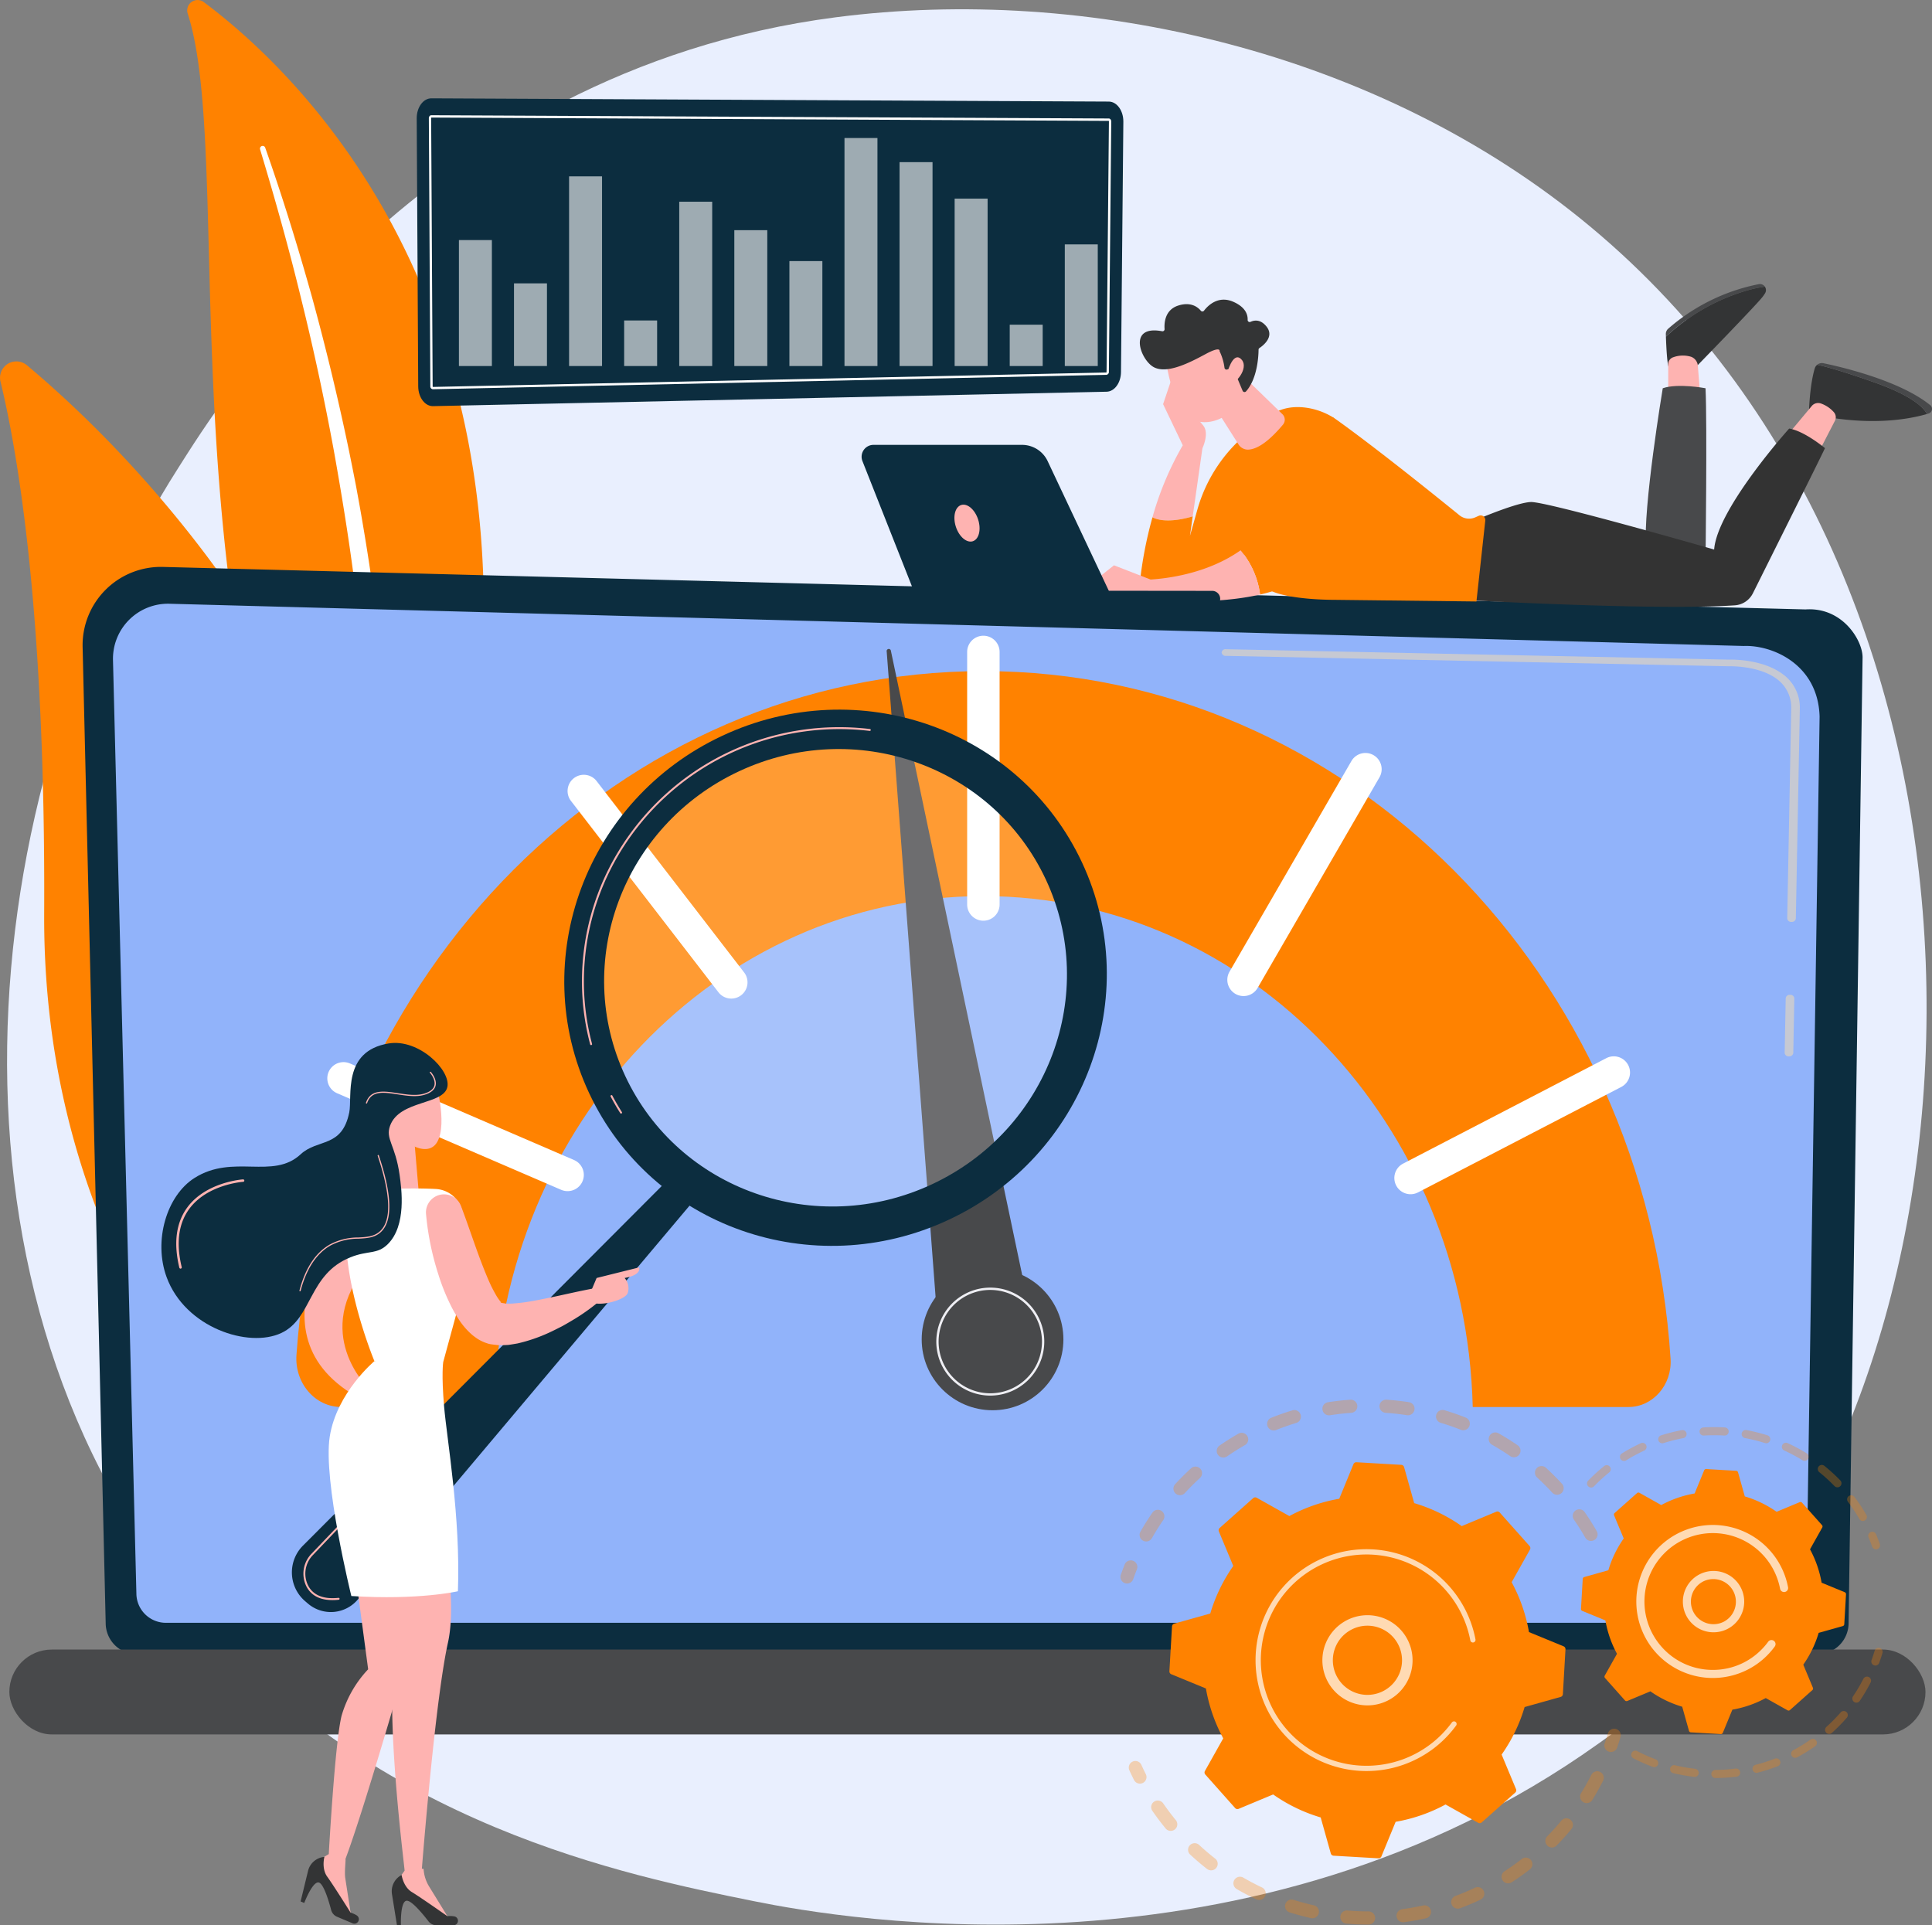 <?xml version="1.0" encoding="UTF-8"?> <svg xmlns="http://www.w3.org/2000/svg" xmlns:xlink="http://www.w3.org/1999/xlink" width="526" height="524.176" viewBox="0 0 526 524.176"><rect x="0" y="0" width="526" height="524.176" fill="#808080" stroke="none"/><defs><style>.a{fill:#e9effe;}.b{fill:#ff8200;}.af,.c,.h,.v{fill:#fff;}.c{mix-blend-mode:soft-light;isolation:isolate;}.d{fill:url(#a);}.e{fill:#91b3fa;}.f{fill:#c6c9d3;}.g{fill:#48494b;}.i{fill:#efeff4;}.j{fill:#333435;}.k{fill:url(#b);}.l{fill:url(#c);}.m{fill:#333;}.n{fill:url(#d);}.o{fill:url(#e);}.p{fill:url(#f);}.q{fill:url(#g);}.r{fill:url(#h);}.s{fill:url(#i);}.t{fill:url(#j);}.u{fill:#feb3b1;}.v{opacity:0.2;}.w{fill:url(#o);}.x{fill:url(#p);}.y{fill:url(#q);}.z{fill:url(#r);}.aa{fill:url(#s);}.ab{fill:url(#t);}.ac{fill:url(#u);}.ad{opacity:0.6;}.ae{opacity:0.3;}.af{opacity:0.7;}</style><linearGradient id="a" y1="0.5" x2="1" y2="0.5" gradientUnits="objectBoundingBox"><stop offset="0" stop-color="#0c2d3f"></stop><stop offset="1" stop-color="#0c2d3f"></stop></linearGradient><linearGradient id="b" x1="-397.842" y1="-0.555" x2="-397.035" y2="3.364" gradientUnits="objectBoundingBox"><stop offset="0" stop-color="#feb3b1"></stop><stop offset="1" stop-color="#feb3b1"></stop></linearGradient><linearGradient id="c" x1="-281.823" y1="-1.081" x2="-281.263" y2="2.525" xlink:href="#b"></linearGradient><linearGradient id="d" x1="-277.985" y1="0.5" x2="-276.985" y2="0.5" xlink:href="#b"></linearGradient><linearGradient id="e" x1="-237.748" y1="0.5" x2="-236.748" y2="0.5" xlink:href="#b"></linearGradient><linearGradient id="f" x1="-173.24" y1="0.5" x2="-172.24" y2="0.5" xlink:href="#b"></linearGradient><linearGradient id="g" x1="-144.238" y1="-0.458" x2="-146.542" y2="3.981" xlink:href="#b"></linearGradient><linearGradient id="h" x1="0.177" y1="-0.567" x2="-0.12" y2="-1.541" xlink:href="#b"></linearGradient><linearGradient id="i" x1="-1.049" y1="-2.903" x2="-2.457" y2="-5.983" xlink:href="#b"></linearGradient><linearGradient id="j" x1="-98.59" y1="-0.956" x2="-100.149" y2="2.067" xlink:href="#b"></linearGradient><linearGradient id="o" x1="-0.275" y1="0.976" x2="1.332" y2="-0.095" xlink:href="#b"></linearGradient><linearGradient id="p" x1="1.994" y1="0.384" x2="4.534" y2="0.125" xlink:href="#b"></linearGradient><linearGradient id="q" x1="0" y1="0.5" x2="1" y2="0.5" xlink:href="#b"></linearGradient><linearGradient id="r" x1="0.216" y1="1.692" x2="0.923" y2="-0.373" xlink:href="#b"></linearGradient><linearGradient id="s" x1="1.402" y1="0.505" x2="-0.269" y2="0.498" xlink:href="#b"></linearGradient><linearGradient id="t" x1="1.685" y1="0.506" x2="-4.14" y2="0.473" xlink:href="#b"></linearGradient><linearGradient id="u" x1="-0.527" y1="-0.777" x2="-1.675" y2="-2.095" xlink:href="#b"></linearGradient></defs><g transform="translate(-5506.594 -4515.286)"><path class="a" d="M5975.339,4972.229c-10.731,11.221-20.885,18.457-28.907,24.174-94.3,67.2-205.882,47.613-229.6,42.829-35.019-7.064-102.709-20.719-151.647-77.879-74.041-86.479-62.511-222.724-5.081-312.661,10.5-16.451,66-107.759,178.779-122.4,68.255-8.862,147.819,9.011,205.438,56.956C6065.27,4683.888,6056.66,4887.2,5975.339,4972.229Z" transform="translate(-4.797 -6.291)"></path><g transform="translate(5557.549 4515.286)"><path class="b" d="M5684.632,4518.963a2.823,2.823,0,0,1,4.384-3.105c22.269,16.608,77.044,67.694,76.236,167.945-1.014,125.779,29.976,168.111,65.283,192.067,0,0-45.654-7.963-78.67-50.739C5670.8,4720.107,5699.625,4565.236,5684.632,4518.963Z" transform="translate(-5684.488 -4515.286)"></path><path class="c" d="M5753.75,4654.973c4.087,13.525,7.9,27.123,11.221,40.842q5.08,20.548,8.893,41.362c2.482,13.876,4.7,27.8,6.332,41.792,1.69,13.986,2.777,28.03,3.82,42.134,1.121,14.089,2.169,28.29,4.675,42.426a143.347,143.347,0,0,0,13.352,41c1.662,3.2,3.388,6.388,5.285,9.439,1.841,3.088,3.819,6.1,5.851,9.066a148.623,148.623,0,0,0,47,43.926,2.731,2.731,0,0,0,2.883-4.639l-.009,0c-2.937-1.881-5.848-3.793-8.664-5.828-1.424-1-2.8-2.052-4.2-3.082-1.355-1.082-2.754-2.111-4.075-3.233a144.05,144.05,0,0,1-15.067-14.288A157.841,157.841,0,0,1,5807.4,4901.8a137.482,137.482,0,0,1-7.938-19.135,155.914,155.914,0,0,1-5.074-20.178c-2.538-13.708-3.692-27.755-4.914-41.836-1.241-14.083-2.583-28.226-4.507-42.291q-1.413-10.552-3.2-21.045c-.577-3.5-1.222-6.989-1.859-10.478q-1.008-5.224-2.081-10.434-4.352-20.828-9.98-41.34c-3.82-13.648-8-27.189-12.7-40.547a.732.732,0,0,0-1.392.455Z" transform="translate(-5733.889 -4614.288)"></path></g><g transform="translate(5506.594 4613.664)"><g transform="translate(0 0)"><path class="b" d="M5607.228,5174.75a7.1,7.1,0,0,1-11.293,3.365c-21.5-17.644-77.775-73.027-77.315-169.04.389-81.079-7.1-125.079-11.891-144.818a4.451,4.451,0,0,1,7.186-4.457C5550.247,4890.219,5660.777,5000.127,5607.228,5174.75Z" transform="translate(-5506.593 -4858.742)"></path><path class="c" d="M5683.775,5394.929a1.921,1.921,0,0,1-.326.195,1.967,1.967,0,0,1-2.622-.935c-.528-1.113-52.855-112.612-57.407-225.371a1.968,1.968,0,0,1,3.934-.159c4.519,111.938,56.5,222.737,57.029,223.843A1.968,1.968,0,0,1,5683.775,5394.929Z" transform="translate(-5589.956 -5078.541)"></path></g></g><g transform="translate(5509.138 4669.631)"><path class="d" d="M5591.387,5341.723a8.483,8.483,0,0,0,8.462,8.454h457.592a8.482,8.482,0,0,0,8.462-8.454l3.808-262.965c0-4.65-5.478-13.728-15.518-13.045l-447.209-11.571a21.324,21.324,0,0,0-21.881,21.809Z" transform="translate(-5565.155 -5054.134)"></path><path class="e" d="M5620.333,5358.593a8.029,8.029,0,0,0,8.005,8.006H6067a8.029,8.029,0,0,0,8.006-8.006l3.593-238.722c-.423-14.366-13.018-19.529-20.652-19.224l-428.609-11.5a14.986,14.986,0,0,0-15.376,15.336Z" transform="translate(-5585.745 -5079.115)"></path><g transform="translate(330.054 22.41)"><path class="f" d="M7204.094,5477.651h-.018a1.055,1.055,0,0,1-1.155-.919l.284-14.938a1.071,1.071,0,0,1,1.172-.892h.018a1.055,1.055,0,0,1,1.156.919l-.284,14.938A1.071,1.071,0,0,1,7204.094,5477.651Z" transform="translate(-7049.632 -5366.799)"></path><path class="f" d="M6822.918,5206.616h-.018a1.056,1.056,0,0,1-1.156-.919l1.088-57.216a9.578,9.578,0,0,0-3.974-8.047c-4.884-3.611-12.639-3.427-12.966-3.415l-136.993-2.834a1.047,1.047,0,0,1-1.141-.929,1.035,1.035,0,0,1,1.2-.88l136.912,2.834c.852-.039,9.108-.149,14.607,3.917a11.168,11.168,0,0,1,4.7,9.363l-1.089,57.234A1.071,1.071,0,0,1,6822.918,5206.616Z" transform="translate(-6667.758 -5132.372)"></path></g><rect class="g" width="521.684" height="23.105" rx="11.553" transform="translate(521.684 317.872) rotate(180)"></rect></g><g transform="translate(5587.27 4688.37)"><path class="b" d="M5842.068,5353.545c1.951-77.177,60.854-139.1,133.235-139.1s131.284,61.921,133.235,139.1h42.4c6.64,0,11.915-6.028,11.458-13.137-6.725-104.6-87.916-187.221-187.088-187.221-98.852,0-179.837,82.083-187.021,186.208-.526,7.633,5.071,14.15,12.2,14.15Z" transform="translate(-5788.249 -5143.553)"></path><path class="h" d="M6430.292,5197.143a4.416,4.416,0,0,1-4.416-4.417v-68.757a4.416,4.416,0,0,1,8.833,0v68.757A4.416,4.416,0,0,1,6430.292,5197.143Z" transform="translate(-6243.237 -5119.553)"></path><path class="h" d="M6677.571,5297.2a4.417,4.417,0,0,1-3.818-6.628l33.186-57.349a4.416,4.416,0,0,1,7.645,4.423L6681.4,5295A4.414,4.414,0,0,1,6677.571,5297.2Z" transform="translate(-6419.689 -5199.093)"></path><path class="h" d="M6836.336,5556.888a4.417,4.417,0,0,1-2.038-8.336l55.333-28.712a4.416,4.416,0,0,1,4.069,7.839l-55.333,28.712A4.4,4.4,0,0,1,6836.336,5556.888Z" transform="translate(-6532.973 -5404.828)"></path><path class="h" d="M6090.663,5312.692a4.409,4.409,0,0,1-3.5-1.72l-40.147-52.087a4.416,4.416,0,1,1,6.995-5.392l40.148,52.087a4.416,4.416,0,0,1-3.495,7.112Z" transform="translate(-5972.239 -5213.901)"></path><path class="h" d="M5883.106,5559.989a4.4,4.4,0,0,1-1.746-.362l-61-26.289a4.416,4.416,0,1,1,3.5-8.111l61,26.288a4.417,4.417,0,0,1-1.75,8.474Z" transform="translate(-5809.257 -5408.771)"></path><path class="g" d="M6363.188,5315.039l-13.8-182.182a.583.583,0,1,1,1.149-.171l36.943,175.64Z" transform="translate(-6188.653 -5128.54)"></path><circle class="g" cx="19.291" cy="19.291" r="19.291" transform="translate(170.261 172.292)"></circle><path class="i" d="M6411.244,5768.6a14.7,14.7,0,1,1,14.7-14.7A14.716,14.716,0,0,1,6411.244,5768.6Zm0-28.768a14.068,14.068,0,1,0,14.068,14.068A14.084,14.084,0,0,0,6411.244,5739.835Z" transform="translate(-6222.307 -5561.714)"></path></g><g transform="translate(5741.17 4592.623)"><g transform="translate(218.959 0)"><path class="g" d="M7090,4799.612c-.009-.251-.017-.482-.023-.681a1.9,1.9,0,0,1,.63-1.48,52.956,52.956,0,0,1,24.683-12.14,1.62,1.62,0,0,1,1.651.69,34.4,34.4,0,0,0-4.5.923A54.794,54.794,0,0,0,7090,4799.612Z" transform="translate(-7089.975 -4785.282)"></path><path class="j" d="M7112.5,4788.713a34.378,34.378,0,0,1,4.5-.923,1.643,1.643,0,0,1,.042,1.8,11.186,11.186,0,0,1-.79,1.116c-2.037,2.55-18.5,19.439-18.5,19.439s-5.226.638-6.824-.288c-.518-.3-.775-5.725-.872-8.46A54.794,54.794,0,0,1,7112.5,4788.713Z" transform="translate(-7090.034 -4787.072)"></path></g><path class="k" d="M7092.244,4865.628v-10.06a1.965,1.965,0,0,1,1.352-1.877,7.708,7.708,0,0,1,4.913-.122,2.839,2.839,0,0,1,1.8,2.445l.75,9.4Z" transform="translate(-6872.635 -4833.756)"></path><g transform="translate(257.937 21.514)"><path class="j" d="M7227.622,4863.027a2.032,2.032,0,0,1,.65-.975c2.111.417,6.509,1.58,15.519,4.761,10.444,3.688,13.5,6.908,14.383,8.63-4.476,1.311-14.646,3.314-29.237.462l-2.882-1.352S7226.256,4867.525,7227.622,4863.027Z" transform="translate(-7226.054 -4861.576)"></path><path class="g" d="M7249.317,4865.627c-9.01-3.181-13.407-4.344-15.519-4.761a2.038,2.038,0,0,1,1.724-.433c5.187,1.08,20.86,4.769,29.052,11.41a1.315,1.315,0,0,1-.428,2.281c-.142.043-.291.088-.446.134C7262.819,4872.536,7259.762,4869.315,7249.317,4865.627Z" transform="translate(-7231.581 -4860.391)"></path></g><path class="l" d="M7207.206,4906.538l6.14-7.357a2.275,2.275,0,0,1,2.456-.708,8.39,8.39,0,0,1,3.551,2.362,2.084,2.084,0,0,1,.306,2.363l-4.466,8.654Z" transform="translate(-6954.667 -4865.971)"></path><path class="g" d="M7087.122,4882.734s-7.492-1.438-11.649,0c0,0-5.478,32.88-4.537,43.453l16.186,3.29S7087.581,4892.431,7087.122,4882.734Z" transform="translate(-6857.353 -4854.364)"></path><path class="m" d="M6895.8,4969.276s52.928,2.972,74.409,1.49a5.946,5.946,0,0,0,4.913-3.277c4.6-9.217,18.412-36.875,19.624-39.515,0,0-5.608-4.686-9.749-5.333,0,0-19.6,21.808-20.423,32.935,0,0-45.4-13.056-49.88-12.933s-18.234,6.258-18.234,6.258Z" transform="translate(-6732.462 -4883.296)"></path><path class="n" d="M6622.832,4892.971s1.943-4.037.258-6.168-7.756-8.725-7.756-8.725l-.706-4.558-2.5,7.423,5.355,11.2S6620.623,4895.534,6622.832,4892.971Z" transform="translate(-6530.044 -4848.246)"></path><path class="o" d="M6602.01,4958.146a84.647,84.647,0,0,1,8.254-19.609l5.344.828-2.637,18.528C6610.954,4958.5,6605.45,4959.894,6602.01,4958.146Z" transform="translate(-6522.821 -4894.639)"></path><path class="b" d="M6589.858,4950.287a109.467,109.467,0,0,1,3.461-18.042c3.44,1.749,8.944.357,10.961-.253l-.757,5.32,2.026-7.165a41.594,41.594,0,0,1,14.927-21.852l5.03-3.806c4.942-3.74,12.846-2.448,17.888,1.156,11.2,8,27.815,21.418,33.489,26.032a4.178,4.178,0,0,0,4.329.578l.947-.419a1.268,1.268,0,0,1,1.773,1.3l-2.409,22.025-38.461-.444c-4.612,0-17.971-.475-20.1-4.568l-3.556-8.729c-8.334,7.088-19.025,11.957-24.753,13.376A4.013,4.013,0,0,1,6589.858,4950.287Z" transform="translate(-6514.131 -4868.738)"></path><path class="p" d="M6668.225,4868.848l11.824,11.486a2.1,2.1,0,0,1,.156,2.857c-3.647,4.345-6.777,6.624-9.379,6.8a3.045,3.045,0,0,1-2.742-1.444l-6.285-9.91Z" transform="translate(-6565.485 -4844.912)"></path><path class="q" d="M6546.123,5056.575l-10.171-3.958-11.825,9.406,21.174.079Z" transform="translate(-6467.246 -4976.042)"></path><g transform="translate(75.75 4.25)"><path class="r" d="M6615.018,4840.94s1.613,11.346,5.972,14.834,12.849.862,15.717-7.691l-5.714-14.624Z" transform="translate(-6607.853 -4823.91)"></path><path class="j" d="M6613.786,4819.131a.562.562,0,0,1-.73-.451,14.664,14.664,0,0,0-1.345-4.531s.416-1.488-3.762.76-10.452,5.552-14.147,3.585c-3.6-1.917-7.25-11.568,2.269-9.781a.561.561,0,0,0,.668-.588c-.117-1.586.041-5.235,3.736-6.407,3.458-1.1,5.351.465,6.131,1.407a.558.558,0,0,0,.874-.014c1.036-1.352,3.85-4.231,7.991-2.406,3.411,1.5,3.941,3.6,3.885,4.914a.56.56,0,0,0,.8.534c1.045-.481,2.725-.731,4.335,1.286,2.225,2.789-.955,5.206-1.909,5.84a.562.562,0,0,0-.255.463c-.009,1.45-.235,7.775-3.4,11.343a.566.566,0,0,1-.942-.163l-2.441-5.816a.564.564,0,0,0-.693-.318Z" transform="translate(-6590.003 -4800.117)"></path><path class="s" d="M6672.854,4859.425s1.491-6.071,3.755-4.1-.59,6.31-3.184,7.137Z" transform="translate(-6649.123 -4839.231)"></path></g><path class="b" d="M6699.088,4924.292s-.456-14.045,5.314-14.328c7.165-.351,18.682,4.842,11.826,25.427-3.788,11.373-9.5,19.812-25.167,23.387a23.215,23.215,0,0,0-5.306-12.044C6692.141,4942.236,6697.549,4935.226,6699.088,4924.292Z" transform="translate(-6582.579 -4874.24)"></path><path class="b" d="M6686.866,4945.378a.561.561,0,0,0,.323-.1c7.353-5.181,11.435-12.268,12.847-22.3a.533.533,0,0,0,.005-.1c-.121-3.753.5-13.54,4.781-13.749a13.983,13.983,0,0,1,6.109,1.1.562.562,0,0,0,.446-1.031,15.172,15.172,0,0,0-6.61-1.191c-6.129.3-5.879,13.776-5.849,14.858-1.373,9.681-5.306,16.512-12.375,21.493a.561.561,0,0,0,.324,1.021Z" transform="translate(-6582.97 -4872.843)"></path><path class="b" d="M6720.293,5005.639a.559.559,0,0,0,.183-.031c13-4.486,17.549-13.383,20.528-22.328a46.468,46.468,0,0,0,1.548-5.8.561.561,0,0,0-1.1-.213,45.363,45.363,0,0,1-1.511,5.66c-2.888,8.672-7.29,17.294-19.83,21.622a.561.561,0,0,0,.183,1.092Z" transform="translate(-6606.823 -4921.949)"></path><path class="t" d="M6590.869,5051.861l.024-5.448s15.27.338,27.155-8.037a23.213,23.213,0,0,1,5.306,12.044C6615.424,5052.229,6604.946,5052.794,6590.869,5051.861Z" transform="translate(-6514.871 -4965.881)"></path><g transform="translate(0 43.785)"><path class="d" d="M6532.526,5081.135l-.112,0-48.567-.053a2.174,2.174,0,0,1,0-4.348l48.567.053a2.174,2.174,0,0,1,.107,4.345Z" transform="translate(-6436.955 -5037.039)"></path><path class="d" d="M6328.778,4938.144h40.447a7.709,7.709,0,0,1,6.972,4.421l18.7,39.649h-50.265a4.685,4.685,0,0,1-4.357-2.963l-14.5-36.69A3.23,3.23,0,0,1,6328.778,4938.144Z" transform="translate(-6325.545 -4938.144)"></path><path class="u" d="M6420.229,4999.026c.876,2.724.229,5.368-1.446,5.907s-3.744-1.231-4.621-3.954-.229-5.368,1.446-5.907S6419.353,4996.3,6420.229,4999.026Z" transform="translate(-6388.501 -4978.697)"></path></g></g><g transform="translate(5550.533 4694.073)"><g transform="translate(35.532)"><path class="d" d="M5888.417,5629.727l-101.358,101.6a10.325,10.325,0,0,0,.607,15.147l.751.642a9.6,9.6,0,0,0,13.573-1.118l92.944-110.352Z" transform="translate(-5784.044 -5489.299)"></path><ellipse class="v" cx="66.572" cy="65.371" rx="66.572" ry="65.371" transform="matrix(0.906, -0.424, 0.424, 0.906, 60.011, 56.415)"></ellipse><path class="d" d="M6085.968,5196.924c-37.058,17.334-53.3,60.886-36.278,97.275s60.861,51.836,97.919,34.5,53.3-60.886,36.279-97.276S6123.025,5179.59,6085.968,5196.924Zm57.113,122.1c-31.614,14.788-69.014,1.61-83.535-29.434s-.665-68.2,30.949-82.986,69.014-1.61,83.536,29.434S6174.7,5304.234,6143.081,5319.022Z" transform="translate(-5968.777 -5175.392)"></path><g transform="translate(78.969 19.18)"><path class="u" d="M6070.417,5311.639a.263.263,0,0,1-.248-.121c-.926-1.463-1.807-2.982-2.617-4.513a.262.262,0,1,1,.463-.245c.8,1.519,1.678,3.026,2.6,4.478a.261.261,0,0,1-.081.361A.256.256,0,0,1,6070.417,5311.639ZM6062.259,5293a.262.262,0,0,1-.278-.193,66.719,66.719,0,0,1-2.168-14.032,68.2,68.2,0,0,1,9.738-38.333,70.351,70.351,0,0,1,68.6-33.5.262.262,0,0,1-.064.52A69.828,69.828,0,0,0,6070,5240.71a67.676,67.676,0,0,0-9.663,38.039,66.2,66.2,0,0,0,2.15,13.923.261.261,0,0,1-.186.32A.216.216,0,0,1,6062.259,5293Z" transform="translate(-6059.74 -5206.425)"></path></g><path class="u" d="M5804.447,5973.046c-4.272.417-7.186-.806-8.664-3.639a7.786,7.786,0,0,1,1.425-8.947l11.991-12.58a.262.262,0,1,1,.379.361l-11.992,12.581a7.263,7.263,0,0,0-1.339,8.343c1.369,2.624,4.11,3.754,8.148,3.359l.133-.013a.262.262,0,0,1,.053.521Z" transform="translate(-5791.828 -5716.264)"></path><path class="h" d="M5857.628,5930.728a.262.262,0,0,1-.215-.441l1.554-1.631a.262.262,0,0,1,.379.361l-1.554,1.631A.262.262,0,0,1,5857.628,5930.728Z" transform="translate(-5836.346 -5702.546)"></path></g><g transform="translate(0 105.164)"><path class="w" d="M5831.076,5994.56l-14.48,3.621,3.62,27.151a30.839,30.839,0,0,0-7.24,12.671c-1.811,7.24-3.479,37.642-3.479,37.642l-3.436,2.077-.418,1.734,10,13.441-1.657-10.7c-.264-1.7.192-5.143.049-5.214,5.431-14.481,17.046-55.272,17.046-55.272Z" transform="translate(-5763.923 -5854.795)"></path><path class="x" d="M5871.612,6016.511c-.157,0-.311.01-.468,0,.7-8.73,3.9-47.15,7.1-61.55,3.621-16.291-5.43-48.873-5.43-48.873l-16.291,16.291,9.051,30.771c-6.2,9.3,1.011,63.786.856,63.762l.01.121-2.362,3.247.288,1.761,14.426,8.513-5.676-9.218A10.349,10.349,0,0,1,5871.612,6016.511Z" transform="translate(-5800.228 -5791.665)"></path><path class="y" d="M5810.119,5653.846s-31.719,35.749,0,54.078l3.231-2.34s-15.747-15.079,0-33.539Z" transform="translate(-5757.059 -5611.674)"></path><path class="j" d="M5895.732,6311.188h-4.6a2.77,2.77,0,0,1-2.2-1.079c-1.436-1.865-4.409-5.5-5.831-5.6-1.915-.128-1.669,6.677-1.669,6.677h-1.073l-1.359-8.456a5.005,5.005,0,0,1,2.627-5.232h0s.438,3.235,2.81,4.667,9.654,6.557,9.654,6.557a6.579,6.579,0,0,1,1.872.049A1.218,1.218,0,0,1,5895.732,6311.188Z" transform="translate(-5816.221 -6070.963)"></path><path class="j" d="M5806.483,6298.395l-4.244-1.785a2.772,2.772,0,0,1-1.609-1.848c-.6-2.275-1.93-6.782-3.2-7.421-1.714-.86-4.127,5.507-4.127,5.507l-.989-.416,2.026-8.321a5,5,0,0,1,4.45-3.8h0s-.852,3.152.78,5.391,6.356,9.788,6.356,9.788a6.592,6.592,0,0,1,1.706.771A1.218,1.218,0,0,1,5806.483,6298.395Z" transform="translate(-5754.409 -6058.694)"></path><path class="h" d="M5850.175,5809.305s-.533,3.263.248,12.232,4.508,30.029,3.749,50.178c0,0-10.6,2.47-29.013,1.3,0,0-7.771-31.459-5.878-43.418s12.163-20.54,12.163-20.54Z" transform="translate(-5773.442 -5722.428)"></path><path class="z" d="M5873.1,5580.69l1.3,15.232h-12.308l3.06-23.251Z" transform="translate(-5804.204 -5553.75)"></path><path class="h" d="M5839.324,5645.39c4.248-.234,13.744-.667,20.472-.3a7.815,7.815,0,0,1,7.234,6.207l1.641,7.864a18.938,18.938,0,0,1-.267,8.848l-6.591,24.194s-5.862,3.523-18.732-.247c0,0-11.3-26.952-6.675-44.192A3.2,3.2,0,0,1,5839.324,5645.39Z" transform="translate(-5785.082 -5605.324)"></path><path class="aa" d="M5921.049,5653.844c1.813,4.775,3.45,9.783,5.209,14.473.895,2.347,1.8,4.648,2.772,6.761.491,1.052,1.03,2.02,1.525,2.9a12.878,12.878,0,0,0,1.344,1.922c.057.049-.134.087-.2.09-.039,0,1.226.208,1.613.272l1.515-.009a52.869,52.869,0,0,0,7.1-.974c4.976-.928,10.149-2.231,15.462-3.216l.041-.007a1.872,1.872,0,0,1,1.579,3.246,54.469,54.469,0,0,1-6.768,4.942c-1.186.725-2.392,1.436-3.618,2.118-1.25.637-2.5,1.279-3.806,1.873a44.17,44.17,0,0,1-8.449,2.871c-.82.137-1.629.281-2.473.394a28.289,28.289,0,0,1-2.839.057c-.549-.054-1.1-.122-1.65-.2a7.365,7.365,0,0,1-.864-.155c-.377-.113-.753-.24-1.124-.379a11.72,11.72,0,0,1-1.9-.965c-.522-.345-1-.7-1.461-1.074a19.752,19.752,0,0,1-3.7-4.279,33.78,33.78,0,0,1-2.331-4.127,56.375,56.375,0,0,1-3.208-8.107,75.643,75.643,0,0,1-3.349-16.417,4.93,4.93,0,0,1,9.518-2.177Z" transform="translate(-5839.422 -5609.282)"></path><path class="ab" d="M6066,5728.081l2.2-5.213,11.559-2.88s.925,2-3.93,2.88a4.238,4.238,0,0,1,.809,4.171C6075.712,5729.292,6065.887,5731.55,6066,5728.081Z" transform="translate(-5949.707 -5658.87)"></path><path class="ac" d="M5884.245,5533.128c.439.259,3.9,12.471,1,17.592s-11.762-.615-14.164-8.019S5872.538,5526.224,5884.245,5533.128Z" transform="translate(-5810.133 -5523.779)"></path><path class="d" d="M5711.14,5525.536c-1.987,9.737-8.573,7.072-13.236,11.4-7.559,7.021-18.373-.216-28.886,6.437-7.589,4.8-11.246,17.092-7.6,27.014,5.044,13.743,22.283,19.394,31.216,15.208,8.538-4,7.322-15.98,18.81-20.611,4.877-1.966,7.285-.688,10.206-3.6,5.113-5.1,3.733-15,3.2-18.81-1.154-8.273-3.927-9.771-2.6-13.407,2.579-7.072,14.606-5.613,15.608-10.605.913-4.546-7.8-13.165-16.008-11.806C5709.152,5508.859,5712.025,5521.2,5711.14,5525.536Z" transform="translate(-5659.993 -5506.614)"></path><path class="u" d="M5675.291,5660.595a.332.332,0,0,1-.323-.254c-1.625-6.747-.888-12.279,2.192-16.445,5.111-6.914,15.046-7.6,15.146-7.6a.338.338,0,0,1,.352.312.332.332,0,0,1-.312.352c-.1.006-9.73.674-14.655,7.34-2.956,4-3.655,9.347-2.078,15.891a.333.333,0,0,1-.245.4A.357.357,0,0,1,5675.291,5660.595Z" transform="translate(-5670.079 -5599.145)"></path><path class="u" d="M5791.367,5650.215a.209.209,0,0,1-.042,0,.167.167,0,0,1-.119-.2c1.583-6.073,4.36-10.292,8.255-12.538a16.316,16.316,0,0,1,7.826-1.92c2.257-.13,4.206-.243,5.774-1.637,3.243-2.883,3.055-9.816-.558-20.606a.166.166,0,1,1,.315-.105c3.659,10.927,3.815,17.979.463,20.959-1.655,1.473-3.657,1.588-5.976,1.721a16.056,16.056,0,0,0-7.68,1.877c-3.814,2.2-6.539,6.35-8.1,12.334A.166.166,0,0,1,5791.367,5650.215Z" transform="translate(-5753.619 -5582.589)"></path><path class="u" d="M5854.557,5542.685a.191.191,0,0,1-.054-.008.166.166,0,0,1-.1-.211c1.258-3.744,4.884-3.187,8.725-2.6,2.431.374,4.945.759,7.077.128,1.591-.472,2.536-1.2,2.809-2.173.467-1.652-1.167-3.494-1.184-3.513a.166.166,0,0,1,.247-.222c.073.08,1.772,1.994,1.258,3.824-.306,1.087-1.328,1.9-3.035,2.4-2.2.653-4.755.262-7.222-.117-3.856-.592-7.19-1.105-8.359,2.375A.166.166,0,0,1,5854.557,5542.685Z" transform="translate(-5798.708 -5526.18)"></path></g></g><g transform="translate(5620.048 4542.056)"><path class="d" d="M6091.115,4609.632l-184.42-.887c-2.223-.021-4.028,2.438-4.011,5.462l.408,72.966c.017,3.042,1.87,5.469,4.1,5.378l183.37-3.927c2.133-.087,3.836-2.446,3.864-5.35l.643-68.152C6095.1,4612.116,6093.325,4609.652,6091.115,4609.632Z" transform="translate(-5902.684 -4608.745)"></path><path class="h" d="M5915.3,4699.418a.752.752,0,0,1-.689-.813l-.408-72.965a.9.9,0,0,1,.167-.546.637.637,0,0,1,.52-.278l184.422.886a.64.64,0,0,1,.516.282.909.909,0,0,1,.165.546l-.643,68.151a.755.755,0,0,1-.661.809h-.006Zm-.412-73.971a.321.321,0,0,0-.055.19l.408,72.965a.244.244,0,0,0,.068.189l183.346-3.93a.254.254,0,0,0,.063-.185l.643-68.151a.277.277,0,0,0-.046-.17Z" transform="translate(-5910.903 -4620.212)"></path><g class="ad" transform="translate(11.489 10.807)"><rect class="h" width="8.975" height="34.297" transform="translate(0 27.784)"></rect><rect class="h" width="8.975" height="22.509" transform="translate(14.996 39.571)"></rect><rect class="h" width="8.975" height="51.641" transform="translate(29.992 10.44)"></rect><rect class="h" width="8.975" height="12.406" transform="translate(44.988 49.675)"></rect><rect class="h" width="8.975" height="44.737" transform="translate(59.984 17.344)"></rect><rect class="h" width="8.975" height="36.991" transform="translate(74.981 25.09)"></rect><rect class="h" width="8.975" height="28.571" transform="translate(89.977 33.509)"></rect><rect class="h" width="8.975" height="62.081" transform="translate(104.973)"></rect><rect class="h" width="8.975" height="55.513" transform="translate(119.969 6.567)"></rect><rect class="h" width="8.975" height="45.579" transform="translate(134.965 16.502)"></rect><rect class="h" width="8.975" height="11.255" transform="translate(149.961 50.826)"></rect><rect class="h" width="8.975" height="33.118" transform="translate(164.957 28.963)"></rect></g></g><g transform="translate(5811.647 4896.369)"><g transform="translate(0 0)"><g class="ae"><path class="b" d="M6713.583,5883.942a1.79,1.79,0,0,1-2.445-.66c-.958-1.666-2-3.315-3.105-4.9a1.791,1.791,0,0,1,.421-2.473l.028-.021a1.791,1.791,0,0,1,2.493.449c1.16,1.67,2.26,3.406,3.268,5.16a1.791,1.791,0,0,1-.5,2.342A1.566,1.566,0,0,1,6713.583,5883.942Zm-11.446-12.915c-1.308-1.421-2.688-2.8-4.1-4.1a1.791,1.791,0,1,1,2.42-2.64c1.491,1.366,2.944,2.816,4.321,4.312a1.791,1.791,0,0,1-.105,2.531,1.854,1.854,0,0,1-.165.135A1.792,1.792,0,0,1,6702.137,5871.028Zm-11.476-9.963c-1.586-1.091-3.24-2.126-4.915-3.077a1.791,1.791,0,1,1,1.769-3.115c1.764,1,3.505,2.092,5.176,3.241a1.791,1.791,0,1,1-2.029,2.951Zm-13.416-7.146c-1.792-.71-3.637-1.35-5.481-1.9a1.791,1.791,0,0,1,1.029-3.431c1.942.583,3.884,1.256,5.771,2a1.791,1.791,0,0,1-1.318,3.331Zm-14.674-3.979c-1.9-.293-3.841-.509-5.767-.641a1.791,1.791,0,1,1,.245-3.573c2.026.139,4.067.366,6.067.674a1.791,1.791,0,1,1-.546,3.54Zm-15.188-.634c-1.921.135-3.861.354-5.765.651a1.791,1.791,0,0,1-.553-3.539c2-.313,4.045-.543,6.067-.686a1.791,1.791,0,1,1,.25,3.573Zm-56.685,34.781a1.79,1.79,0,0,1-.669-2.442c1-1.76,2.1-3.5,3.251-5.172a1.791,1.791,0,0,1,2.948,2.035c-1.1,1.587-2.134,3.24-3.087,4.912a1.789,1.789,0,0,1-2.443.668Zm41.743-32.033c-1.842.558-3.683,1.2-5.47,1.917a1.791,1.791,0,1,1-1.33-3.326c1.883-.752,3.821-1.432,5.761-2.02a1.791,1.791,0,1,1,1.039,3.428Zm-32.862,19.2a1.791,1.791,0,0,1-.105-2.531c1.372-1.491,2.827-2.942,4.322-4.314a1.791,1.791,0,1,1,2.421,2.64c-1.421,1.3-2.8,2.683-4.107,4.1a1.823,1.823,0,0,1-.27.239A1.791,1.791,0,0,1,6599.579,5871.251Zm18.912-13.181c-1.67.956-3.32,2-4.906,3.093a1.791,1.791,0,0,1-2.069-2.923l.031-.022c1.669-1.155,3.407-2.251,5.165-3.257a1.791,1.791,0,0,1,1.941,3C6618.6,5858,6618.547,5858.038,6618.491,5858.07Z" transform="translate(-6584.581 -5845.721)"></path><path class="b" d="M6574.437,6004.5a1.781,1.781,0,0,0,.639-.858c.3-.872.634-1.751.976-2.615a1.791,1.791,0,1,0-3.329-1.32c-.361.908-.706,1.833-1.027,2.75a1.791,1.791,0,0,0,2.742,2.042Z" transform="translate(-6571.594 -5954.79)"></path></g><g class="ae" transform="translate(2.27 89.617)"><path class="b" d="M6583.6,6194.973a1.792,1.792,0,0,0,.548-2.257c-.417-.824-.822-1.671-1.206-2.517a1.791,1.791,0,1,0-3.262,1.48c.4.891.832,1.782,1.27,2.65a1.792,1.792,0,0,0,2.406.792A1.832,1.832,0,0,0,6583.6,6194.973Z" transform="translate(-6579.521 -6180.396)"></path><path class="b" d="M6698.994,6229.067a1.791,1.791,0,1,1-1.954-3c1.578-1.027,3.136-2.139,4.65-3.313a1.791,1.791,0,0,1,2.2,2.83q-.984.764-1.986,1.489C6700.948,6227.76,6699.971,6228.432,6698.994,6229.067Zm9.647-9.952a1.791,1.791,0,0,1-.025-2.532c1.328-1.356,2.614-2.783,3.821-4.242a1.791,1.791,0,1,1,2.76,2.283c-1.271,1.536-2.625,3.038-4.023,4.465a1.79,1.79,0,0,1-2.533.026Zm-18.171,14.705c-1.8.849-3.666,1.633-5.54,2.328a1.791,1.791,0,1,1-1.247-3.357c1.779-.66,3.549-1.4,5.26-2.211a1.791,1.791,0,0,1,1.814,3.07A1.7,1.7,0,0,1,6690.471,6233.82Zm27.955-26.546a1.791,1.791,0,0,1-.582-2.465c1-1.613,1.938-3.287,2.794-4.977a1.791,1.791,0,0,1,3.195,1.619c-.9,1.78-1.892,3.543-2.942,5.241a1.789,1.789,0,0,1-2.465.581Zm-42.848,31.633c-1.943.432-3.934.786-5.914,1.053a1.791,1.791,0,1,1-.479-3.549c1.881-.254,3.771-.59,5.617-1a1.791,1.791,0,1,1,.775,3.5Zm-15.647,1.7c-2,0-4.016-.092-6-.262a1.791,1.791,0,1,1,.306-3.569c1.887.162,3.806.245,5.7.25a1.791,1.791,0,1,1-.007,3.581Zm-15.647-1.753c-1.949-.438-3.9-.965-5.8-1.563a1.791,1.791,0,1,1,1.075-3.417c1.806.569,3.661,1.068,5.513,1.485a1.791,1.791,0,1,1-.787,3.495Zm-14.891-5.125c-1.806-.854-3.6-1.795-5.32-2.8a1.791,1.791,0,1,1,1.8-3.1c1.638.952,3.337,1.845,5.052,2.657a1.791,1.791,0,1,1-1.532,3.237Zm-13.409-8.275c-1.569-1.228-3.106-2.54-4.57-3.9a1.791,1.791,0,0,1,2.438-2.625c1.39,1.292,2.85,2.537,4.341,3.7a1.791,1.791,0,1,1-2.208,2.82Zm-11.252-11.007c-.931-1.135-1.839-2.312-2.7-3.5q-.467-.646-.917-1.3a1.771,1.771,0,0,1,.456-2.491,1.79,1.79,0,0,1,2.491.456q.428.619.872,1.233c.817,1.129,1.68,2.248,2.565,3.328a1.79,1.79,0,0,1-.248,2.52c-.028.023-.058.046-.088.068A1.791,1.791,0,0,1,6604.73,6214.444Z" transform="translate(-6594.699 -6187.319)"></path><path class="b" d="M7034.368,6164.557a1.787,1.787,0,0,0,.643-.866c.316-.917.618-1.858.9-2.8a1.791,1.791,0,1,0-3.431-1.026c-.267.892-.555,1.785-.854,2.655a1.791,1.791,0,0,0,2.744,2.034Z" transform="translate(-6902.056 -6158.59)"></path></g><g transform="translate(13.321 17.031)"><path class="b" d="M6725.939,5956.12a.837.837,0,0,0-.518-.823l-9.421-3.875a44.366,44.366,0,0,0-4.716-13.582l4.984-8.878a.837.837,0,0,0-.1-.966l-8.124-9.128a.835.835,0,0,0-.947-.216l-9.4,3.92a44.358,44.358,0,0,0-12.944-6.261L6682,5906.5a.835.835,0,0,0-.757-.609l-12.2-.711a.837.837,0,0,0-.823.518l-3.875,9.421a44.373,44.373,0,0,0-13.583,4.716l-8.878-4.983a.836.836,0,0,0-.966.1l-9.128,8.124a.837.837,0,0,0-.216.948l3.919,9.4a44.366,44.366,0,0,0-6.261,12.943l-9.808,2.755a.837.837,0,0,0-.609.757l-.71,12.2a.836.836,0,0,0,.517.822l9.422,3.875a44.368,44.368,0,0,0,4.716,13.583l-4.983,8.878a.837.837,0,0,0,.1.966l8.124,9.129a.837.837,0,0,0,.948.216l9.4-3.919a44.374,44.374,0,0,0,12.943,6.26l2.755,9.808a.837.837,0,0,0,.758.609l12.2.71a.837.837,0,0,0,.822-.517l3.875-9.422a44.371,44.371,0,0,0,13.583-4.716l8.878,4.983a.837.837,0,0,0,.966-.1l9.129-8.124a.836.836,0,0,0,.216-.947l-3.919-9.4a44.372,44.372,0,0,0,6.261-12.943l9.808-2.755a.837.837,0,0,0,.609-.757Z" transform="translate(-6618.101 -5905.18)"></path><path class="af" d="M6781.4,6073.725a12.276,12.276,0,1,1,1.535-.947A12.3,12.3,0,0,1,6781.4,6073.725ZM6766.748,6060a9.417,9.417,0,1,0,4.633-5.522,9.6,9.6,0,0,0-1.188.734A9.35,9.35,0,0,0,6766.748,6060Z" transform="translate(-6721.81 -6008.91)"></path><path class="af" d="M6747.863,6042.6a30.8,30.8,0,0,0,2.419-1.943h0q.368-.327.725-.666a30.464,30.464,0,0,0,3.232-3.6l.04-.052.112-.149c.073-.1.145-.195.216-.292a.716.716,0,1,0-1.156-.846,28.8,28.8,0,0,1-31.131,10.7,28.6,28.6,0,0,1-13.608-8.535,29.1,29.1,0,0,1-1.854-2.308,28.772,28.772,0,1,1,51.613-22.2.716.716,0,1,0,1.407-.267,30.205,30.205,0,1,0-54.183,23.3,30.79,30.79,0,0,0,1.947,2.423,30.209,30.209,0,0,0,40.221,4.427Z" transform="translate(-6676.542 -5964.21)"></path></g></g><g transform="translate(125.376 7.472)"><g class="ae" transform="translate(1.653)"><path class="b" d="M7285.1,5975.833a1.105,1.105,0,0,0,.393-1.266c-.313-.885-.659-1.773-1.025-2.638a1.106,1.106,0,0,0-2.037.863c.35.825.678,1.67.978,2.515a1.106,1.106,0,0,0,1.412.673A1.119,1.119,0,0,0,7285.1,5975.833Z" transform="translate(-7205.789 -5942.769)"></path><path class="b" d="M7090.725,5897.208a1.106,1.106,0,0,1-1.511-.4,45.855,45.855,0,0,0-2.526-3.894q-.286-.4-.582-.787a1.106,1.106,0,0,1,.216-1.549,1.145,1.145,0,0,1,1.55.216q.309.41.609.823a47.96,47.96,0,0,1,2.648,4.083,1.105,1.105,0,0,1-.308,1.449C7090.79,5897.167,7090.758,5897.188,7090.725,5897.208Zm-8.273-9.351a45.744,45.744,0,0,0-4.146-3.788,1.106,1.106,0,0,1,1.389-1.722,47.755,47.755,0,0,1,4.347,3.971,1.106,1.106,0,0,1-.025,1.564,1.053,1.053,0,0,1-.123.1A1.106,1.106,0,0,1,7082.451,5887.857Zm-8.73-7.035a45.423,45.423,0,0,0-4.952-2.653,1.106,1.106,0,0,1,.923-2.011,47.651,47.651,0,0,1,5.192,2.783,1.107,1.107,0,0,1,.359,1.523,1.125,1.125,0,0,1-.292.314A1.108,1.108,0,0,1,7073.721,5880.822Zm-10.193-4.675a45.654,45.654,0,0,0-5.448-1.36,1.106,1.106,0,0,1,.4-2.176,48.025,48.025,0,0,1,5.714,1.427,1.106,1.106,0,1,1-.668,2.109ZM7052.5,5874.1a46.151,46.151,0,0,0-5.616,0,1.106,1.106,0,0,1-.136-2.208,48.521,48.521,0,0,1,5.887,0,1.107,1.107,0,0,1-.134,2.209Zm-11.187.694a45.3,45.3,0,0,0-5.44,1.372,1.107,1.107,0,0,1-.673-2.108,47.832,47.832,0,0,1,5.707-1.439,1.107,1.107,0,0,1,.407,2.175Zm-10.674,3.407a45.468,45.468,0,0,0-4.941,2.668,1.107,1.107,0,0,1-1.169-1.879,47.947,47.947,0,0,1,5.182-2.8,1.106,1.106,0,0,1,1.113,1.9A1.079,1.079,0,0,1,7030.642,5878.2Zm-15.228,9.742a1.106,1.106,0,0,1-.026-1.564,47.9,47.9,0,0,1,3.749-3.48c.2-.168.4-.331.6-.494a1.1,1.1,0,0,1,1.555.168,1.106,1.106,0,0,1-.167,1.555c-.189.151-.376.306-.565.466a45.731,45.731,0,0,0-3.58,3.323,1.125,1.125,0,0,1-.147.128A1.106,1.106,0,0,1,7015.414,5887.946Z" transform="translate(-7015.077 -5871.807)"></path></g><g class="ae" transform="translate(13.685 60.077)"><path class="b" d="M7107.181,6127.913a48.152,48.152,0,0,1-4.928,3.041,1.106,1.106,0,1,1-1.045-1.95,45.826,45.826,0,0,0,4.7-2.9,1.106,1.106,0,0,1,1.285,1.8Zm2.967-3.7a1.106,1.106,0,0,1,.082-1.562,46.412,46.412,0,0,0,3.877-3.939,1.106,1.106,0,0,1,1.667,1.455,48.452,48.452,0,0,1-4.063,4.127c-.03.027-.061.052-.093.076A1.107,1.107,0,0,1,7110.147,6124.218Zm-13.159,9.157a47.855,47.855,0,0,1-5.518,1.76,1.106,1.106,0,0,1-.544-2.145,45.913,45.913,0,0,0,5.264-1.678,1.106,1.106,0,1,1,.8,2.063Zm20.784-17.5a1.107,1.107,0,0,1-.3-1.536,45.46,45.46,0,0,0,2.811-4.757,1.106,1.106,0,1,1,1.97,1.007,47.429,47.429,0,0,1-2.948,4.99,1.106,1.106,0,0,1-1.536.3Zm-31.99,20.335a48.132,48.132,0,0,1-5.779.38,1.106,1.106,0,1,1-.011-2.212,45.4,45.4,0,0,0,5.511-.364,1.107,1.107,0,0,1,.279,2.2Zm-11.562.064a48.318,48.318,0,0,1-5.7-1.012,1.106,1.106,0,1,1,.518-2.15,46.079,46.079,0,0,0,5.441.965,1.106,1.106,0,0,1-.255,2.2Zm-11.245-2.706a47.785,47.785,0,0,1-5.3-2.352,1.106,1.106,0,0,1,1.02-1.964,45.124,45.124,0,0,0,5.05,2.242,1.107,1.107,0,0,1-.773,2.074Z" transform="translate(-7057.083 -6101.122)"></path><path class="b" d="M7287.04,6086.17a1.1,1.1,0,0,0,.39-.517c.325-.889.624-1.792.891-2.684a1.106,1.106,0,0,0-2.12-.634c-.254.851-.54,1.712-.85,2.561a1.106,1.106,0,0,0,1.688,1.274Z" transform="translate(-7219.92 -6081.546)"></path></g><g transform="translate(0 11.413)"><path class="b" d="M7081.466,5945.736a.561.561,0,0,0-.346-.55l-6.3-2.593a29.705,29.705,0,0,0-3.155-9.089l3.334-5.94a.561.561,0,0,0-.07-.647l-5.436-6.108a.559.559,0,0,0-.634-.145l-6.288,2.623a29.686,29.686,0,0,0-8.661-4.189l-1.844-6.563a.561.561,0,0,0-.506-.408l-8.164-.475a.56.56,0,0,0-.551.346l-2.593,6.3a29.682,29.682,0,0,0-9.089,3.156l-5.94-3.335a.56.56,0,0,0-.646.07l-6.108,5.436a.561.561,0,0,0-.145.634l2.623,6.288a29.675,29.675,0,0,0-4.189,8.661l-6.563,1.844a.56.56,0,0,0-.408.507l-.476,8.163a.56.56,0,0,0,.346.55l6.3,2.593a29.694,29.694,0,0,0,3.156,9.089l-3.335,5.94a.56.56,0,0,0,.07.646l5.437,6.108a.56.56,0,0,0,.634.145l6.288-2.623a29.689,29.689,0,0,0,8.661,4.189l1.844,6.563a.56.56,0,0,0,.507.408l8.163.475a.561.561,0,0,0,.551-.346l2.593-6.3a29.677,29.677,0,0,0,9.089-3.156l5.941,3.335a.56.56,0,0,0,.646-.07l6.108-5.436a.561.561,0,0,0,.145-.634l-2.623-6.288a29.707,29.707,0,0,0,4.189-8.661l6.563-1.844a.559.559,0,0,0,.408-.507Z" transform="translate(-7009.306 -5911.65)"></path><path class="af" d="M7118.293,6024.2a8.351,8.351,0,1,1,1.055-.652A8.507,8.507,0,0,1,7118.293,6024.2Zm-9.324-4.58a6.155,6.155,0,0,0,8.3,2.618h0a6.155,6.155,0,0,0-5.683-10.919,6.232,6.232,0,0,0-.769.475A6.166,6.166,0,0,0,7108.969,6019.616Z" transform="translate(-7078.348 -5980.694)"></path><path class="af" d="M7094.96,6002.512a21.164,21.164,0,0,0,1.651-1.327,20.913,20.913,0,0,0,2.87-3.128l.113-.154a1.106,1.106,0,1,0-1.785-1.305,18.692,18.692,0,0,1-2.668,2.934h0c-.054.049-.109.1-.164.144a18.438,18.438,0,0,1-8.135,4.125,18.735,18.735,0,0,1-5,.422l-.041,0-.126-.007a18.5,18.5,0,0,1-12.831-6.211,18.89,18.89,0,0,1-1.2-1.494,18.626,18.626,0,1,1,33.413-14.371,1.106,1.106,0,1,0,2.173-.413,20.839,20.839,0,1,0-37.381,16.077q.624.862,1.342,1.671A20.868,20.868,0,0,0,7094.96,6002.512Z" transform="translate(-7046.851 -5949.563)"></path></g></g></g></g></svg> 